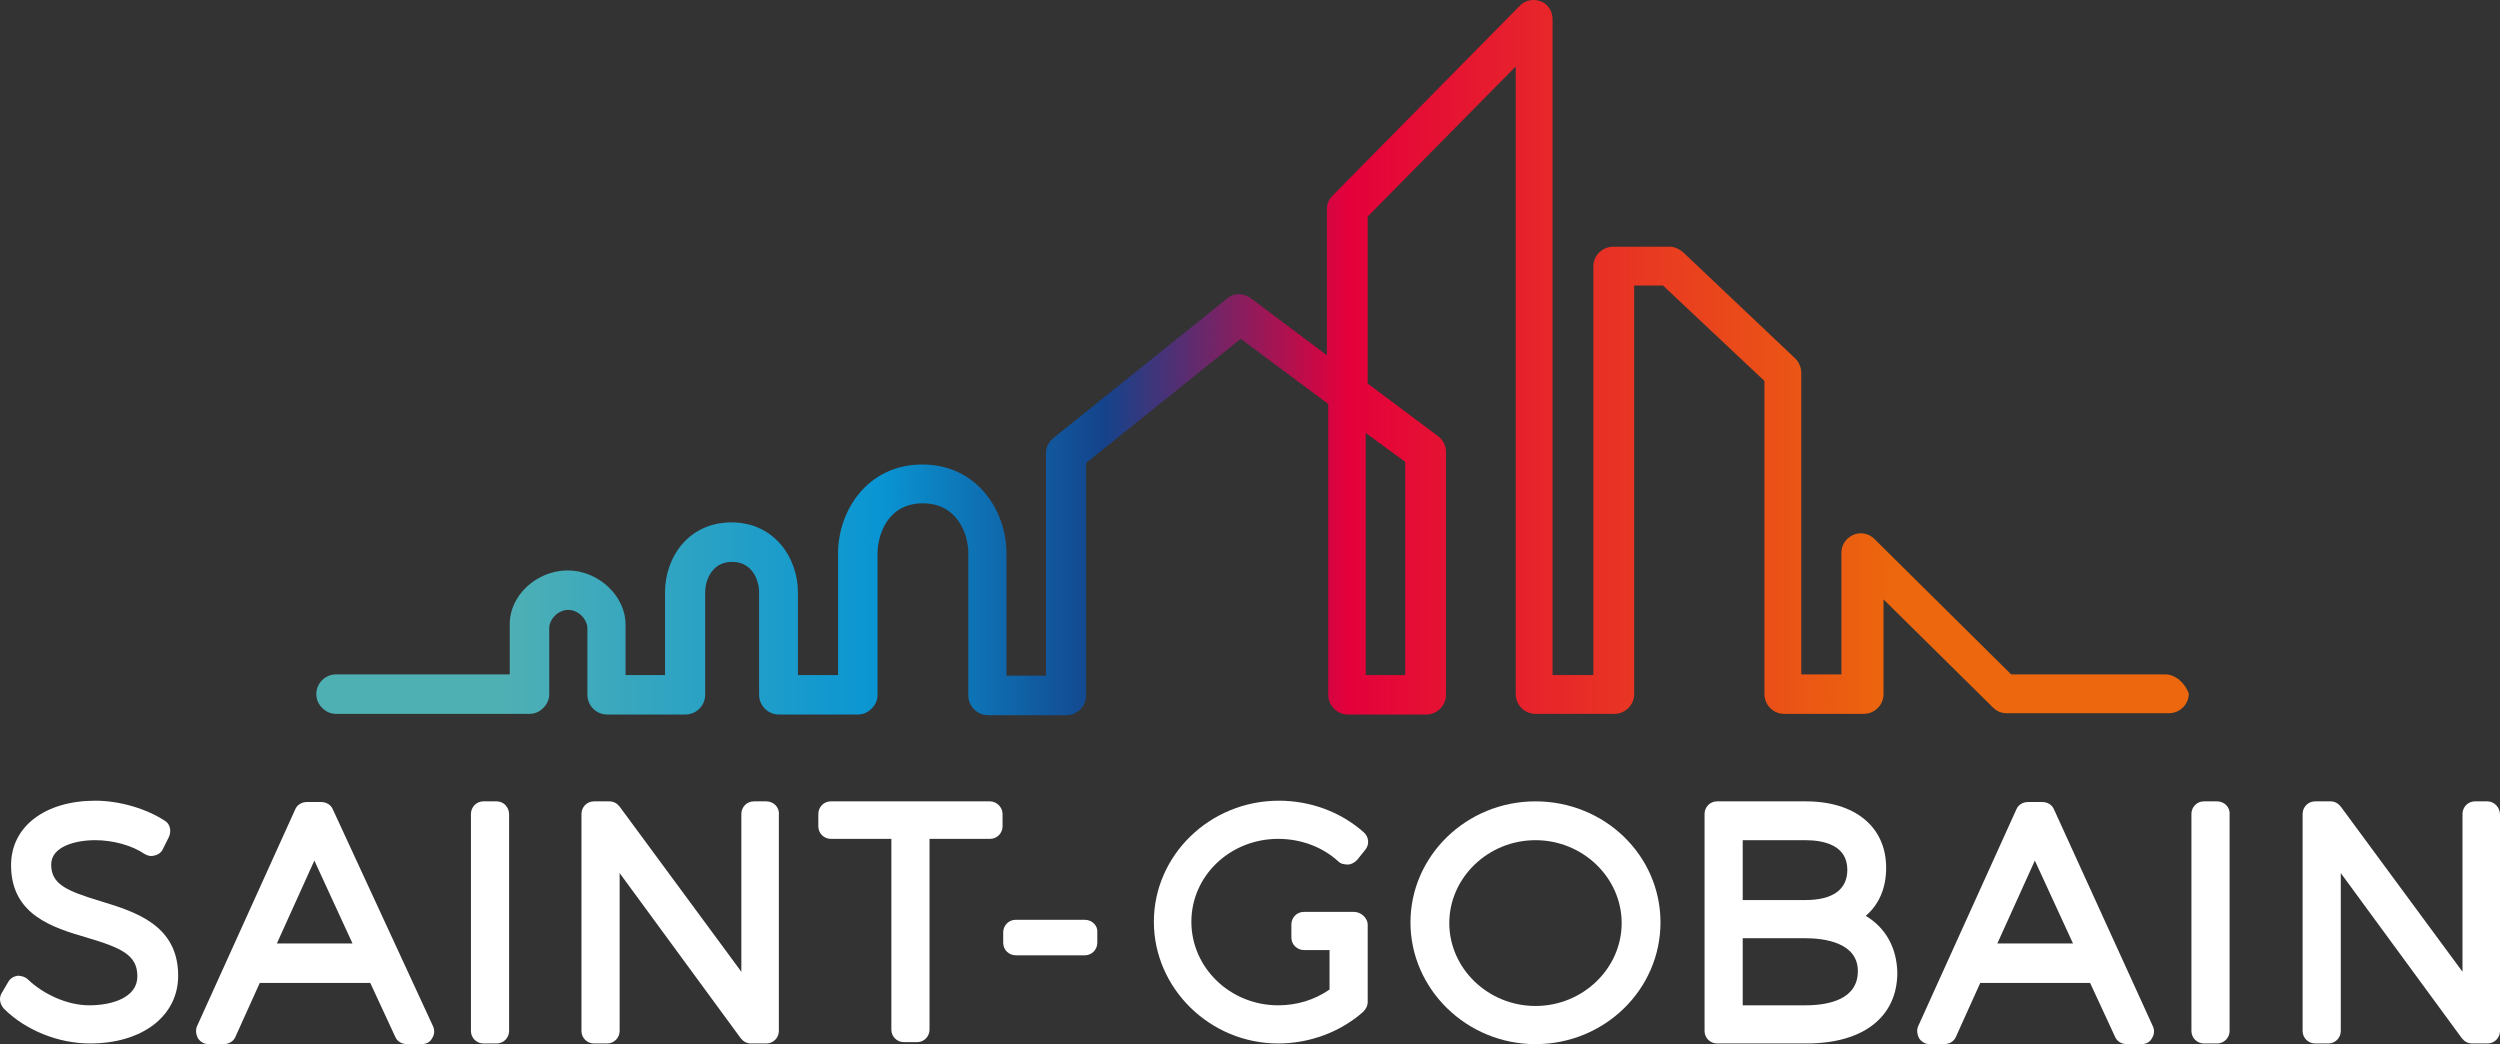 <svg viewBox="0 0 379.98 158.7" xmlns="http://www.w3.org/2000/svg" xmlns:xlink="http://www.w3.org/1999/xlink"><rect x="0" y="0" width="379.98" height="158.7" fill="#333333" stroke="none"/><linearGradient id="a" gradientUnits="userSpaceOnUse" x1="48.08" x2="333.09" y1="54.35" y2="54.35"><stop offset=".1" stop-color="#4fb0b4"/><stop offset=".3" stop-color="#0995d3"/><stop offset=".42" stop-color="#14438b"/><stop offset=".55" stop-color="#e4003b"/><stop offset=".84" stop-color="#ec670d"/></linearGradient><g fill="#fff"><path d="m15.38 137c-5.3-1.6-7.6-2.6-7.6-5.6 0-2.7 3.6-3.7 6.7-3.7 2.7 0 5.6.8 7.5 2.1.5.3 1 .4 1.6.2.5-.1 1-.5 1.2-1l.9-1.8c.4-.9.2-2-.7-2.5-2.8-1.8-6.8-3-10.5-3-7.6 0-12.8 3.9-12.8 9.8 0 7.6 6.4 9.5 11.5 11 5.4 1.6 7.7 2.7 7.7 5.9s-3.8 4.4-7.3 4.4-7.1-1.8-9.3-3.9c-.4-.4-1-.6-1.6-.6-.6.1-1.1.4-1.4.9l-1 1.7c-.5.8-.3 1.7.3 2.4 3.3 3.3 8.3 5.3 13.1 5.3 8 0 13.4-4.2 13.4-10.3 0-7.7-6.5-9.7-11.7-11.3"/><path d="m50.58 123c-.3-.7-1-1.1-1.8-1.1h-2.1c-.8 0-1.5.4-1.8 1.1l-14.9 32.9c-.3.6-.2 1.3.1 1.9.4.6 1 .9 1.6.9h2.3c.8 0 1.5-.4 1.8-1.1l3.7-8.2h16.8l3.8 8.2c.3.7 1 1.1 1.8 1.1h2.2c.7 0 1.3-.3 1.6-.9.4-.6.4-1.3.1-1.9zm-8.5 20.4 5.7-12.6 5.8 12.6z"/><path d="m75.48 121.8h-2c-1.1 0-1.9.9-1.9 1.9v33c0 1.1.9 1.9 1.9 1.9h2c1.1 0 1.9-.9 1.9-1.9v-32.9c0-1.1-.8-2-1.9-2"/><path d="m116.48 121.8h-1.9c-1.1 0-1.9.9-1.9 1.9v24l-18.5-25.1c-.4-.5-.9-.8-1.6-.8h-2.3c-1.1 0-1.9.9-1.9 1.9v33c0 1.1.9 1.9 1.9 1.9h2c1.1 0 1.9-.9 1.9-1.9v-24l18.4 25.1c.4.5.9.8 1.6.8h2.3c1.1 0 1.9-.9 1.9-1.9v-32.9c.1-1.1-.8-2-1.9-2"/><path d="m150.48 121.8h-24.2c-1.1 0-1.9.9-1.9 1.9v1.9c0 1.1.9 1.9 1.9 1.9h9.2v29c0 1.1.9 1.9 1.9 1.9h2c1.1 0 1.9-.9 1.9-1.9v-29h9.2c1.1 0 1.9-.9 1.9-1.9v-1.9c0-1-.9-1.9-1.9-1.9"/><path d="m164.88 139.8h-10.5c-1.1 0-1.9.9-1.9 1.9v1.6c0 1.1.9 1.9 1.9 1.9h10.5c1.1 0 1.9-.9 1.9-1.9v-1.6c.1-1-.8-1.9-1.9-1.9"/><path d="m205.78 138.6h-7.6c-1.1 0-1.9.9-1.9 1.9v2c0 1.1.9 1.9 1.9 1.9h3.9v6c-2.3 1.6-5 2.4-7.8 2.4-7.3 0-13.2-5.7-13.2-12.7s5.9-12.6 13.2-12.6c3.4 0 6.7 1.2 9.1 3.4.4.4.9.5 1.5.5.5 0 1-.3 1.4-.7l1.2-1.5c.7-.8.6-2-.2-2.7-3.5-3.1-8.1-4.8-12.9-4.8-10.5 0-19 8.3-19 18.4s8.5 18.5 18.9 18.5c4.7 0 9.4-1.7 12.9-4.8.4-.4.7-.9.7-1.5v-11.9c-.1-.9-1-1.8-2.1-1.8"/><path d="m233.38 121.8c-10.5 0-19 8.3-19 18.4s8.5 18.5 19 18.5 19-8.3 19-18.5-8.5-18.4-19-18.4m0 31.1c-7.2 0-13.1-5.7-13.1-12.6s5.9-12.6 13.1-12.6 13.1 5.7 13.1 12.6-5.9 12.6-13.1 12.6"/><path d="m283.58 139.2c2-1.7 3.1-4.2 3.1-7.3 0-6.2-4.7-10.1-12.2-10.1h-13.5c-1.1 0-1.9.9-1.9 1.9v33c0 1.1.9 1.9 1.9 1.9h13.6c8.6 0 13.8-4 13.8-10.8-.1-3.8-1.8-6.8-4.8-8.6m-9.2-2.4h-9.5v-9.1h9.5c2.9 0 6.4.8 6.4 4.5 0 3-2.2 4.6-6.4 4.6m-9.5 5.8h9.5c3 0 8 .7 8 5s-4.4 5.2-8 5.2h-9.5z"/><path d="m312.18 123c-.3-.7-1-1.1-1.8-1.1h-2.1c-.8 0-1.5.4-1.8 1.1l-14.9 32.9c-.3.6-.2 1.3.1 1.9.4.6 1 .9 1.6.9h2.2c.8 0 1.5-.4 1.8-1.1l3.7-8.2h16.7l3.8 8.2c.3.7 1 1.1 1.8 1.1h2.2c.7 0 1.3-.3 1.6-.9.4-.6.4-1.3.1-1.9zm-8.6 20.4 5.7-12.6 5.8 12.6z"/><path d="m336.98 121.8h-2c-1.1 0-1.9.9-1.9 1.9v33c0 1.1.9 1.9 1.9 1.9h2c1.1 0 1.9-.9 1.9-1.9v-32.9c.1-1.1-.8-2-1.9-2"/><path d="m378.08 121.8h-1.9c-1.1 0-1.9.9-1.9 1.9v24l-18.5-25.1c-.4-.5-.9-.8-1.6-.8h-2.3c-1.1 0-1.9.9-1.9 1.9v33c0 1.1.9 1.9 1.9 1.9h2c1.1 0 1.9-.9 1.9-1.9v-24l18.4 25.1c.4.5.9.8 1.6.8h2.3c1.1 0 1.9-.9 1.9-1.9v-32.9c0-1.1-.9-2-1.9-2"/></g><path d="m329.08 102.5h-23.4l-.2-.2-20.6-20.4c-.8-.8-2.1-1.1-3.2-.6s-1.8 1.5-1.8 2.7v18.5h-6.1v-45.8c0-.8-.3-1.6-.9-2.2l-17.1-16.2c-.6-.5-1.3-.8-2-.8h-8.6c-1.6 0-3 1.3-3 3v62.1h-6.2v-99.7c0-1.2-.7-2.3-1.8-2.7-1.1-.4-2.4-.2-3.2.7l-28.4 28.8c-.6.6-.9 1.3-.9 2.1v22.2l-11.6-8.7c-1.1-.8-2.6-.8-3.6.1l-26.4 21.2c-.7.6-1.1 1.4-1.1 2.3v33.8h-6v-18.6c0-6.5-4.5-13.5-12.8-13.5s-12.8 7-12.8 13.5v18.5h-6.1v-12.6c0-5.1-3.5-10.6-10.1-10.6s-10.1 5.4-10.1 10.6v12.6h-6v-7.7c0-4.3-4.1-8.2-8.8-8.2s-8.8 3.8-8.8 8.1v7.7h-26.4c-1.6 0-3 1.3-3 3 0 .8.3 1.5.9 2.1s1.3.9 2.1.9h29.4c.8 0 1.5-.3 2.1-.9s.9-1.3.9-2.1v-10.1c0-1.1 1.2-2.7 2.9-2.7 1.6 0 2.9 1.5 2.9 2.8v10.1c0 1.6 1.3 3 3 3h11.9c1.6 0 3-1.3 3-3v-15.6c0-1.6.9-4.6 4.1-4.6s4.1 3 4.1 4.6v15.6c0 1.6 1.3 3 3 3h12c.8 0 1.5-.3 2.1-.9s.9-1.3.9-2.1v-21.5c0-2.6 1.4-7.6 6.9-7.6 5.1 0 6.9 4.5 6.9 7.6v21.6c0 1.6 1.3 3 3 3h11.9c1.6 0 3-1.3 3-3v-35.3l.2-.2 23.3-18.7 13.3 9.9v44.2c0 1.6 1.3 3 3 3h11.9c1.6 0 3-1.3 3-3v-36.9c0-.9-.4-1.8-1.2-2.4l-10.7-8v-25.4l.2-.2 22.3-22.6v95.4c0 1.6 1.3 3 3 3h12c1.6 0 3-1.3 3-3v-62.1h4.4l.2.2 15.2 14.3v47.6c0 1.6 1.3 3 3 3h12.1c1.6 0 3-1.3 3-3v-14.4l16.6 16.4c.6.6 1.3.9 2.1.9h24.7c1.6 0 3-1.3 3-3-.6-1.6-2-2.9-3.6-2.9zm-115.5-32.3v32.4h-6v-36.8z" fill="url(#a)"/></svg>